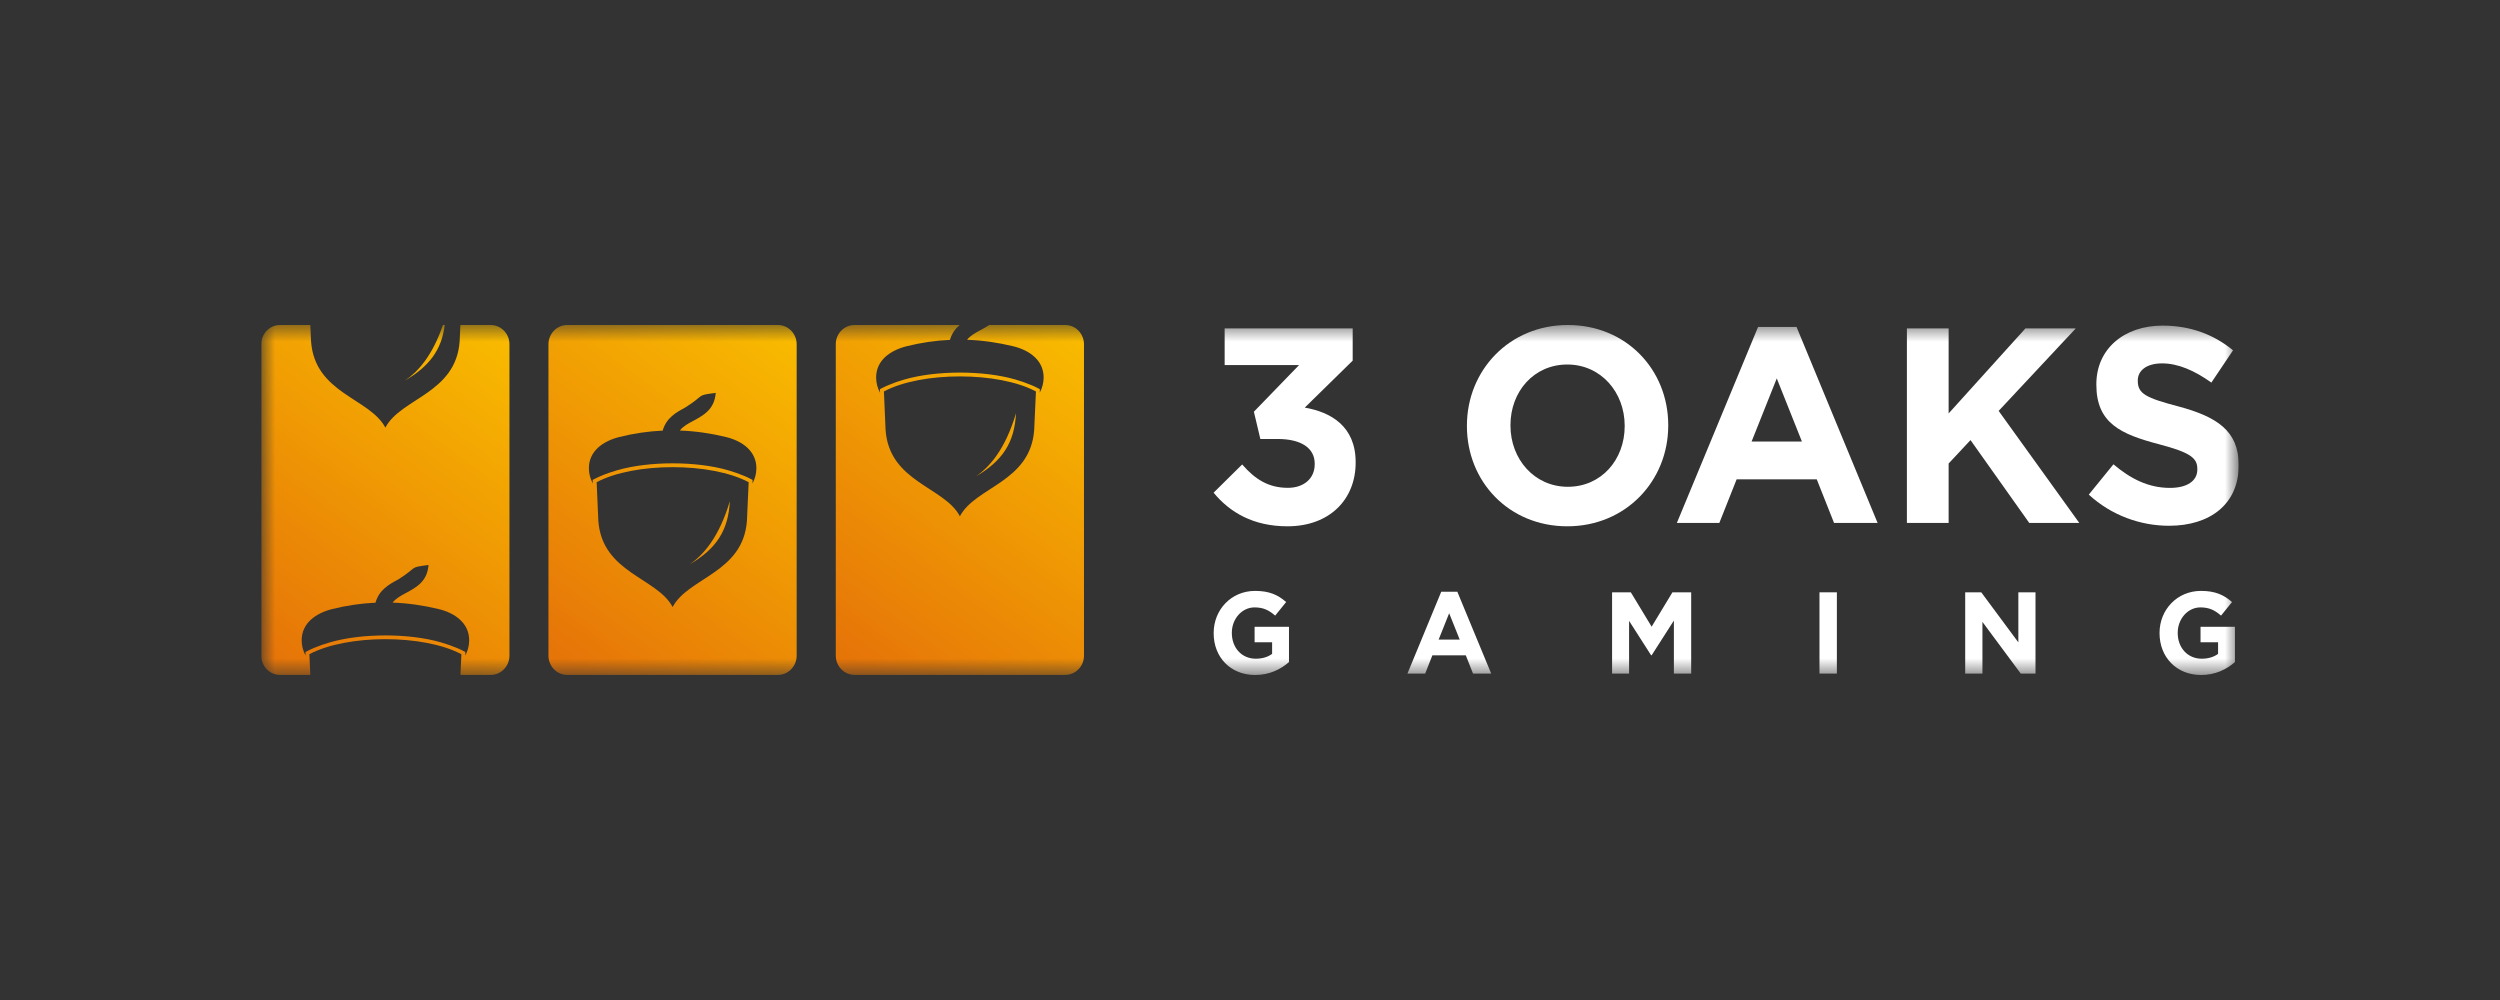 <svg width="150" height="60" viewBox="0 0 150 60" fill="none" xmlns="http://www.w3.org/2000/svg">
<rect x="0" y="0" width="150" height="60" fill="#333333" stroke="none"/>
<g clip-path="url(#clip0_174_38)">
<mask id="mask0_174_38" style="mask-type:luminance" maskUnits="userSpaceOnUse" x="15" y="19" width="120" height="22">
<path d="M134.325 19.5H15.675V40.5H134.325V19.5Z" fill="white"/>
</mask>
<g mask="url(#mask0_174_38)">
<path fill-rule="evenodd" clip-rule="evenodd" d="M51.272 19.5H57.58C57.323 19.72 57.113 19.997 56.996 20.392C56.127 20.432 55.255 20.558 54.387 20.777C53.414 21.024 52.568 21.62 52.568 22.646C52.568 22.978 52.655 23.291 52.804 23.565L52.795 23.35L52.926 23.282C53.044 23.22 53.17 23.166 53.292 23.112C53.606 22.978 53.933 22.866 54.261 22.771C56.18 22.216 59.007 22.216 60.926 22.771C61.253 22.866 61.58 22.982 61.894 23.112C62.016 23.161 62.143 23.22 62.261 23.282L62.392 23.35L62.383 23.565C62.531 23.291 62.618 22.978 62.618 22.646C62.618 21.62 61.772 21.015 60.799 20.777C59.875 20.553 58.95 20.419 58.025 20.387C58.217 20.136 58.514 19.975 58.81 19.818C58.998 19.715 59.185 19.616 59.355 19.5H63.914C64.533 19.5 65.039 20.02 65.039 20.656V39.339C65.039 39.976 64.533 40.495 63.914 40.495H51.272C50.653 40.495 50.147 39.976 50.147 39.339V20.656C50.143 20.02 50.649 19.5 51.272 19.5ZM58.535 28.597C60.136 27.661 60.869 26.581 60.961 24.793C60.311 26.98 59.36 28.037 58.535 28.597ZM53.135 25.801C53.362 28.938 56.66 29.202 57.593 30.977C58.527 29.202 61.824 28.933 62.051 25.801L62.156 23.488C59.901 22.283 55.29 22.283 53.035 23.488L53.135 25.801Z" fill="url(#paint0_linear_174_38)"/>
<path fill-rule="evenodd" clip-rule="evenodd" d="M34.033 19.5H46.674C47.294 19.5 47.8 20.02 47.8 20.656V39.339C47.8 39.976 47.294 40.495 46.674 40.495H34.033C33.413 40.495 32.907 39.976 32.907 39.339V20.656C32.907 20.02 33.413 19.5 34.033 19.5ZM41.365 33.872C42.966 32.935 43.699 31.855 43.791 30.067C43.141 32.254 42.19 33.312 41.365 33.872ZM35.9 31.246C36.127 34.383 39.424 34.652 40.358 36.422C41.291 34.647 44.589 34.378 44.816 31.246L44.92 28.933C42.665 27.728 38.054 27.728 35.799 28.933L35.9 31.246ZM39.76 25.837C38.892 25.877 38.02 26.003 37.152 26.222C36.179 26.469 35.333 27.065 35.333 28.091C35.333 28.422 35.42 28.736 35.568 29.01L35.559 28.794L35.69 28.727C35.808 28.665 35.934 28.611 36.057 28.557C36.371 28.422 36.698 28.311 37.025 28.216C38.944 27.661 41.771 27.661 43.69 28.216C44.018 28.311 44.345 28.427 44.659 28.557C44.781 28.606 44.907 28.665 45.025 28.727L45.156 28.794L45.147 29.01C45.296 28.736 45.383 28.422 45.383 28.091C45.383 27.065 44.537 26.46 43.564 26.222C42.639 25.998 41.714 25.864 40.79 25.832C40.982 25.581 41.278 25.42 41.575 25.263C42.229 24.909 42.866 24.564 42.944 23.574C41.732 23.73 42.343 23.672 41.147 24.43C40.572 24.743 39.983 25.061 39.76 25.837Z" fill="url(#paint1_linear_174_38)"/>
<path fill-rule="evenodd" clip-rule="evenodd" d="M16.8 19.5H18.619L18.663 20.481C18.89 23.618 22.188 23.883 23.121 25.657C24.054 23.883 27.352 23.614 27.579 20.481L27.623 19.5H29.442C30.061 19.5 30.567 20.02 30.567 20.656V39.339C30.567 39.976 30.061 40.495 29.442 40.495H27.627L27.684 39.254C25.428 38.049 20.818 38.049 18.562 39.254L18.619 40.495H16.8C16.181 40.5 15.675 39.976 15.675 39.339V20.656C15.675 20.02 16.181 19.5 16.8 19.5ZM26.576 19.5C25.935 21.369 25.067 22.314 24.303 22.83C25.756 21.978 26.493 21.006 26.685 19.5H26.576ZM22.528 36.162C21.66 36.202 20.787 36.328 19.919 36.547C18.946 36.794 18.1 37.39 18.1 38.416C18.1 38.748 18.187 39.061 18.336 39.335L18.327 39.12L18.458 39.053C18.576 38.99 18.702 38.936 18.824 38.882C19.138 38.748 19.465 38.636 19.793 38.542C21.712 37.986 24.539 37.986 26.458 38.542C26.785 38.636 27.112 38.752 27.426 38.882C27.549 38.931 27.675 38.99 27.793 39.053L27.924 39.12L27.915 39.335C28.063 39.061 28.151 38.748 28.151 38.416C28.151 37.39 27.304 36.785 26.331 36.547C25.407 36.323 24.482 36.189 23.557 36.157C23.749 35.907 24.046 35.745 24.342 35.588C24.997 35.234 25.634 34.889 25.712 33.899C24.499 34.056 25.11 33.998 23.915 34.755C23.339 35.064 22.75 35.382 22.528 36.162Z" fill="url(#paint2_linear_174_38)"/>
<path fill-rule="evenodd" clip-rule="evenodd" d="M77.247 31.578C79.782 31.578 81.339 29.96 81.339 27.759V27.728C81.339 25.559 79.83 24.725 78.286 24.456L81.161 21.638V19.702H73.479V21.902H77.946L75.233 24.703L75.621 26.339H76.659C78.055 26.339 78.883 26.872 78.883 27.822V27.854C78.883 28.723 78.216 29.27 77.274 29.27C76.122 29.27 75.311 28.768 74.53 27.867L72.816 29.561C73.789 30.744 75.202 31.578 77.247 31.578Z" fill="white"/>
<path fill-rule="evenodd" clip-rule="evenodd" d="M94.039 31.578C97.546 31.578 100.094 28.857 100.094 25.537V25.505C100.094 22.184 97.576 19.5 94.07 19.5C90.562 19.5 88.015 22.22 88.015 25.537V25.568C88.015 28.893 90.532 31.578 94.039 31.578ZM94.07 29.207C92.054 29.207 90.628 27.54 90.628 25.537V25.505C90.628 23.502 92.024 21.871 94.039 21.871C96.055 21.871 97.481 23.538 97.481 25.541V25.572C97.481 27.576 96.085 29.207 94.07 29.207Z" fill="white"/>
<path fill-rule="evenodd" clip-rule="evenodd" d="M100.612 31.376H103.16L104.198 28.759H109.005L110.043 31.376H112.656L107.792 19.616H105.485L100.612 31.376ZM105.096 26.491L106.606 22.704L108.115 26.491H105.096Z" fill="white"/>
<path fill-rule="evenodd" clip-rule="evenodd" d="M114.414 31.376H116.918V27.809L118.231 26.406L121.755 31.376H124.757L119.919 24.654L124.547 19.702H121.528L116.918 24.806V19.702H114.414V31.376Z" fill="white"/>
<path fill-rule="evenodd" clip-rule="evenodd" d="M130.147 31.546C132.599 31.546 134.322 30.246 134.322 27.925V27.894C134.322 25.859 133.022 25.008 130.719 24.389C128.756 23.874 128.267 23.623 128.267 22.857V22.821C128.267 22.252 128.769 21.803 129.729 21.803C130.688 21.803 131.679 22.238 132.682 22.955L133.982 21.019C132.83 20.069 131.417 19.536 129.759 19.536C127.439 19.536 125.781 20.938 125.781 23.054V23.085C125.781 25.402 127.26 26.056 129.55 26.657C131.452 27.159 131.84 27.49 131.84 28.14V28.172C131.84 28.857 131.225 29.274 130.2 29.274C128.9 29.274 127.831 28.723 126.806 27.858L125.327 29.677C126.688 30.928 128.429 31.546 130.147 31.546Z" fill="white"/>
<path fill-rule="evenodd" clip-rule="evenodd" d="M75.31 40.5C76.179 40.5 76.85 40.15 77.339 39.725V37.609H75.276V38.537H76.327V39.232C76.061 39.429 75.725 39.523 75.346 39.523C74.504 39.523 73.91 38.869 73.91 37.977V37.964C73.91 37.135 74.512 36.444 75.272 36.444C75.821 36.444 76.148 36.624 76.51 36.937L77.169 36.122C76.676 35.691 76.157 35.454 75.306 35.454C73.871 35.454 72.82 36.588 72.82 37.977V37.99C72.816 39.433 73.832 40.5 75.31 40.5Z" fill="white"/>
<path fill-rule="evenodd" clip-rule="evenodd" d="M84.446 40.415H85.51L85.942 39.321H87.949L88.381 40.415H89.472L87.439 35.503H86.475L84.446 40.415ZM86.318 38.376L86.95 36.794L87.583 38.376H86.318Z" fill="white"/>
<path fill-rule="evenodd" clip-rule="evenodd" d="M96.725 40.415H97.745V37.251L99.067 39.317H99.098L100.433 37.233V40.415H101.471V35.539H100.346L99.098 37.601L97.85 35.539H96.725V40.415Z" fill="white"/>
<path d="M110.212 35.539H109.169V40.415H110.212V35.539Z" fill="white"/>
<path fill-rule="evenodd" clip-rule="evenodd" d="M117.912 40.415H118.946V37.314L121.245 40.415H122.13V35.539H121.101V38.542L118.876 35.539H117.912V40.415Z" fill="white"/>
<path fill-rule="evenodd" clip-rule="evenodd" d="M132.068 40.5C132.935 40.5 133.607 40.15 134.096 39.725V37.609H132.032V38.537H133.084V39.232C132.818 39.429 132.482 39.523 132.102 39.523C131.261 39.523 130.663 38.869 130.663 37.977V37.964C130.663 37.135 131.265 36.444 132.024 36.444C132.574 36.444 132.901 36.624 133.262 36.937L133.921 36.122C133.428 35.691 132.909 35.454 132.059 35.454C130.624 35.454 129.572 36.588 129.572 37.977V37.99C129.572 39.433 130.593 40.5 132.068 40.5Z" fill="white"/>
</g>
</g>
<defs>
<linearGradient id="paint0_linear_174_38" x1="64.308" y1="20.323" x2="50.545" y2="39.112" gradientUnits="userSpaceOnUse">
<stop stop-color="#F8B900"/>
<stop offset="1" stop-color="#E67508"/>
</linearGradient>
<linearGradient id="paint1_linear_174_38" x1="47.072" y1="20.323" x2="33.309" y2="39.112" gradientUnits="userSpaceOnUse">
<stop stop-color="#F8B900"/>
<stop offset="1" stop-color="#E67508"/>
</linearGradient>
<linearGradient id="paint2_linear_174_38" x1="29.839" y1="20.323" x2="16.076" y2="39.112" gradientUnits="userSpaceOnUse">
<stop stop-color="#F8B900"/>
<stop offset="1" stop-color="#E67508"/>
</linearGradient>
<clipPath id="clip0_174_38">
<rect width="118.65" height="21" fill="white" transform="translate(15.675 19.5)"/>
</clipPath>
</defs>
</svg>
